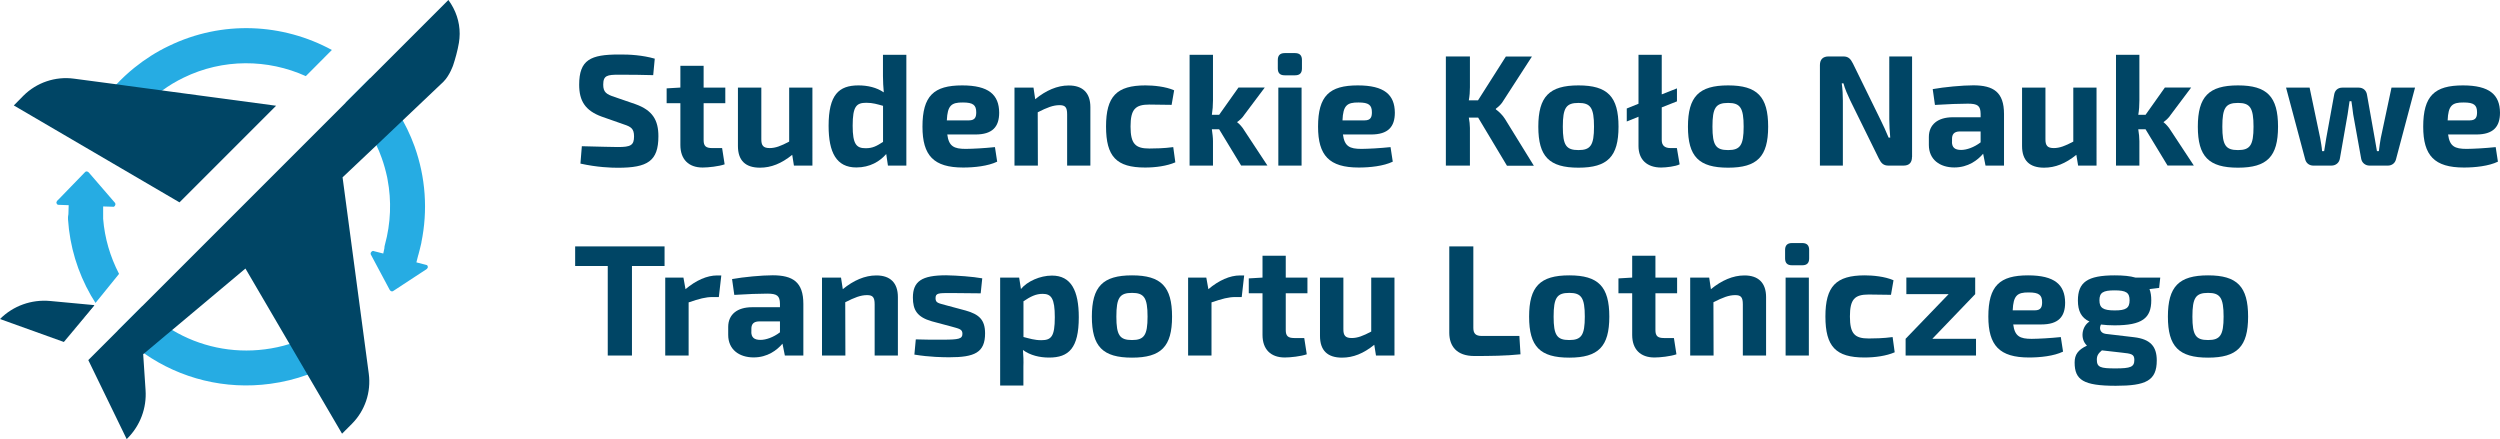 <?xml version="1.0" encoding="utf-8"?>
<!-- Generator: Adobe Illustrator 22.0.0, SVG Export Plug-In . SVG Version: 6.00 Build 0)  -->
<svg version="1.1" id="Warstwa_1" xmlns="http://www.w3.org/2000/svg" xmlns:xlink="http://www.w3.org/1999/xlink" x="0px" y="0px"
	 viewBox="0 0 3366.5 591.4" style="enable-background:new 0 0 3366.5 591.4;" xml:space="preserve">
<style type="text/css">
	.st0{fill:#26ACE3;}
	.st1{fill:#004565;}
	.st2{fill:#26AAE1;stroke:#000000;stroke-width:4;stroke-miterlimit:10;}
</style>
<g>
	<g>
		<g>
			<g>
				<path class="st0" d="M574.3,356.8l-13.6-3.5l2.2-8.6l0-0.1c0.2-0.6,0.4-1.3,0.6-1.9c1.3-4.6,2.3-9,3.4-13.6
					c0.1-0.4,0.2-0.9,0.3-1.3l0.3-1.3l-0.1,0c8.9-43.3,5.8-87.6-9.2-129.5c-2.9-8-6.2-15.8-9.9-23.4c-1.9-3.9-3.9-7.7-6-11.6
					c-11.9-21.5-26.6-40.6-43.7-57l-7.5,7.5l-18.2,18.2l-7.5,7.5c7.2,6.7,14,14.2,20.2,22.3c8.4,10.9,15.5,22.7,21.3,35.1
					c2.7,5.5,5,11.2,7.1,17.1c3,8.3,5.4,17,7.3,25.7l0.6,3.3c5.5,28.9,4.3,59.1-3.5,87.6c-0.5,1.7-0.8,3.3-0.8,5c0,0,0,0,0,0.1
					l-1.5,7l-12.9-3.3c0,0-1-0.9-2.9,0.8c-1.9,1.7-1,3.7-1,3.7l25.4,47.6c0,0,1,1.7,2.5,2.1c1.5,0.4,2.7-0.7,2.7-0.7l42.7-28
					c0,0,3.7-1.7,3.5-4.2C576,357,574.3,356.8,574.3,356.8z"/>
			</g>
			<g>
				<path class="st0" d="M138.9,294.7l0-16.7l13.3,0.4c0,0,1.2,0.7,2.6-1.4c1.4-2.1,0.1-3.8,0.1-3.8l-35.3-40.9c0,0-1.4-1.4-2.9-1.5
					c-1.5,0-2.5,1.3-2.5,1.3l-35.6,36.7c0,0-3.3,2.5-2.5,4.8c0.8,2.3,2.4,2.2,2.4,2.2l14,0.5l-0.4,12.4c0,0.1-0.1,0.1-0.1,0.2v0.1
					c-0.4,2.1-0.6,4.2-0.4,6.5c2.4,36.3,12.8,70.7,30.8,102.3c2,3.4,4,6.7,6.2,10.1l7.1-8.7l17.4-21.5l7.2-8.9
					C148.3,345.6,141,320.8,138.9,294.7z"/>
			</g>
			<g>
				<path class="st0" d="M176.4,163.4l3.2-4.1c2-2.5,4-5.1,6.3-7.6c8.3-9.5,17.3-18.2,26.9-25.7c1.8-1.4,3.6-2.8,5.5-4
					c9-6.7,18.8-12.5,28.9-17.4c53-25.9,113.5-25.2,164.6-2.1l8.2-8.2L439.2,75l7.7-7.7C381,31.5,299.5,26.8,227.1,62
					c-16.4,7.8-31.9,17.7-46.4,29.4c-8.5,6.9-16.5,14.3-24,22.3c-3.9,4.1-7.6,8.4-11.2,12.8c-4,5-8,10.1-11.6,15.4l-3.5,5l7.5,13.3
					L176.4,163.4z"/>
			</g>
			<g>
				<path class="st0" d="M454.4,433.6c-3.5-0.6-7,0.1-9.8,2.1c-7.1,5.1-14.6,9.8-22.6,14c-10.3,5.4-21.1,10-32.1,13.5
					c-10.8,3.4-22,5.8-33.2,7.2c-44.2,5.7-88-3.9-124.8-26c-14.7-8.8-28.3-19.6-40.2-32.2l-7.5,7.5l-18.2,18.2l-7.5,7.5
					c8.2,8.6,17,16.4,26.3,23.7c2.5,2,5.3,4,8,5.9c0.5,0.3,1.1,0.7,1.5,1c48.7,33.9,108.9,49.1,169.8,40.8
					c17.2-2.3,33.9-6.4,50.2-12.3c14.6-5.3,28.9-12.1,42.4-20.4c5-3.1,21.4-13,21.4-13l8.9-5.4l-6-8.6
					C473.9,447.2,463.6,435,454.4,433.6z"/>
			</g>
		</g>
	</g>
	<g>
		<g>
			<g>
				<path class="st1" d="M371.8,142.4L241.7,272.5L18.6,142l13-13.2c17.8-17.7,42.9-26.2,67.8-22.9l57.4,7.6l12.9,1.8l33.6,4.5l15,2
					L371.8,142.4z"/>
			</g>
			<g>
				<path class="st1" d="M127,411L86,460.5L0,429.6c17.7-17.8,42.4-26.6,67.5-24.3l58.8,5.5L127,411z"/>
			</g>
			<g>
				<path class="st1" d="M603.8,0L118.9,484.9l0,0l0,0l51.7,106.4l1-1c17.2-17.2,26.1-40.9,24.4-65.1l-3.2-48.3l1.3-1l8.4-7
					l20.7-17.4l8.7-7.2l98.6-82.7l130.1,222.4l13.1-13.1c17.8-17.8,26.2-42.8,22.9-67.7l-35.3-264.4l0,0l45.5-43l8.1-7.7l19.6-18.6
					l7.8-7.4l54.8-52c8.6-8.6,13.2-22.5,13.2-22.5c2.7-8.2,5.8-18.9,7.7-30.1c0.6-3.9,1-8,1-11.9C619.1,29.3,613.7,13.4,603.8,0z"/>
			</g>
			<polygon class="st1" points="127,411 86,460.5 126.2,410.9 			"/>
		</g>
	</g>
	<path class="st2" d="M331.6,278.6"/>
</g>
<g>
	<g>
		<path class="st1" d="M881.7,79l-2.1,22.2c-12.4-0.4-30.5-0.6-46-0.6c-15.8,0-21.3,0.9-21.3,13.4c0,10.2,4.3,13,15.3,16.6l27.9,9.6
			c23.4,8.3,31.1,21.7,31.1,43.3c0,33.4-14.5,42.4-54.5,42.4c-9.4,0-27.9-0.6-50.5-5.6l1.9-23.4c27.3,0.6,39.2,1.1,48.6,1.1
			c17.1,0,21.7-2.3,21.7-14.3c0-10.4-4-13-13.8-16.2l-29.6-10.4c-22.4-8.1-30.5-21.3-30.5-43c0-33.7,15.5-40.7,53.5-40.7
			C847.8,73.2,865.2,74.3,881.7,79z"/>
		<path class="st1" d="M947.5,188.7c0,7.9,3,10.7,11.5,10.7h13.4l3.4,21.9c-7.9,2.8-22.2,4.3-29.6,4.3c-19,0-30-11.1-30-30.3V139
			h-18.5v-20l18.5-1.1V88.6h31.3v29.4h29.2V139h-29.2V188.7z"/>
		<path class="st1" d="M1094,223h-24.9l-2.3-14.5c-14.5,11.7-28.3,17.3-43.5,17.3c-19.6,0-29.6-9.8-29.6-29.2v-78.6h31.5v69
			c-0.2,9.2,2.8,12.4,11.3,12.4c7.7,0,15.1-2.8,26.2-8.7v-72.7h31.3V223z"/>
		<path class="st1" d="M1220.6,223h-24.9l-2.3-15.6c-8.5,9.8-21.7,18.1-40.3,18.1c-26.8,0-37.3-20.2-37.3-56
			c0-42,13.8-54.5,40.2-54.5c12.4,0,24.5,2.8,34.1,9.4c-0.6-7-1.1-14.3-1.1-21.9V73.8h31.5V223z M1165.7,199.6
			c9.4,0,14.5-2.8,23.4-8.5v-48.6c-7.7-2.1-13.6-4.1-22.4-4.1c-13.4,0-18.5,4.5-18.5,30.9C1148.2,194.4,1153.3,199.6,1165.7,199.6z"
			/>
		<path class="st1" d="M1339.8,198.1l3,19.6c-12.4,6-30.9,7.9-45.8,7.9c-39.8,0-54.8-16.2-54.8-55c0-41.6,15.3-55.6,53.5-55.6
			c35.8,0,49.6,12.6,49.8,36.7c0,19.2-9.2,29.4-32,29.4h-37.9c2.1,16,9,19.4,24.9,19.4C1310.2,200.4,1325.5,199.6,1339.8,198.1z
			 M1275,162.1h29.8c8.5,0,9.8-4.9,9.8-10.9c0-9.8-4.3-13.2-17.9-13.2C1281,137.8,1275.9,142.2,1275,162.1z"/>
		<path class="st1" d="M1468.3,144.2V223H1437v-69c0-9.6-2.6-12.4-10.2-12.4c-8.7,0-16.8,3.2-29.4,9.6l0.2,71.8h-31.5v-105h25.6
			l2.3,15.6c14.5-11.9,29.8-18.5,45-18.5C1458.1,115,1468.3,125.2,1468.3,144.2z"/>
		<path class="st1" d="M1581.1,121.6l-3.4,19.6c-11.5-0.2-22.2-0.4-30-0.4c-19,0-25.3,6.4-25.3,29.6c0,23.2,6.4,29.6,25.3,29.6
			c6.6,0,20-0.2,32.2-1.9l2.8,20.5c-11.3,4.9-26.4,7-40.7,7c-38.6,0-52.6-14.7-52.6-55.2c0-40.7,14.3-55.4,53.1-55.4
			C1553.2,115,1569.6,116.5,1581.1,121.6z"/>
		<path class="st1" d="M1631.9,174.2c0.8,5.5,1.5,11.1,1.5,15.8v33h-31.5V73.8h31.5v61.6c0,6.6-0.5,13-1.5,19.2h9.8l26-36.7h35.4
			l-27.3,36.4c-2.6,4.3-7.3,8.3-9.8,10v0.4c2.6,1.7,7.3,6.8,9.8,11.3l30.9,46.9h-35.4l-29.6-48.8H1631.9z"/>
		<path class="st1" d="M1744,71.5c6.2,0,9.2,3.2,9.2,9.2v11.5c0,6.2-3,9.2-9.2,9.2h-14.1c-6.2,0-9.2-3-9.2-9.2V80.7
			c0-6,3-9.2,9.2-9.2H1744z M1721.4,223v-105h31.3v105H1721.4z"/>
		<path class="st1" d="M1872.5,198.1l3,19.6c-12.4,6-30.9,7.9-45.8,7.9c-39.8,0-54.8-16.2-54.8-55c0-41.6,15.3-55.6,53.5-55.6
			c35.8,0,49.7,12.6,49.9,36.7c0,19.2-9.2,29.4-32,29.4h-37.9c2.1,16,9,19.4,24.9,19.4C1842.9,200.4,1858.3,199.6,1872.5,198.1z
			 M1807.8,162.1h29.8c8.5,0,9.8-4.9,9.8-10.9c0-9.8-4.3-13.2-17.9-13.2C1813.7,137.8,1808.6,142.2,1807.8,162.1z"/>
		<path class="st1" d="M1977.9,158.2c0.9,4.9,1.5,9.8,1.5,14.1V223H1947V76h32.4v41.6c0,5.7-0.4,11.7-1.5,17.5h12.4l37.5-59h35.1
			l-37.9,58.6c-3,5.3-6.4,8.5-10.7,11.7v0.9c4.3,3,9.4,8.1,12.4,13l38.8,62.9h-36.2l-38.8-64.8H1977.9z"/>
		<path class="st1" d="M2179.5,170.6c0,40.3-14.7,55.2-53.9,55.2c-39.4,0-54.1-14.9-54.1-55.2c0-40.5,14.7-55.6,54.1-55.6
			C2164.8,115,2179.5,130.1,2179.5,170.6z M2104.5,170.6c0,25.1,4.5,31.5,21.1,31.5c16.2,0,20.9-6.4,20.9-31.5
			c0-25.6-4.7-32-20.9-32C2109,138.6,2104.5,145,2104.5,170.6z"/>
		<path class="st1" d="M2261.8,221.3c-5.3,2.8-18.3,4.3-24.9,4.3c-18.8,0-30.5-10.4-30.5-29v-39.4l-15.8,6.4v-17.5l15.8-6.4V73.8
			h31.3v53.3l20.5-8.1v17.5l-20.5,8.1v44.1c0,7.2,4.1,10.7,11.9,10.7h8.5L2261.8,221.3z"/>
		<path class="st1" d="M2381,170.6c0,40.3-14.7,55.2-53.9,55.2c-39.4,0-54.1-14.9-54.1-55.2c0-40.5,14.7-55.6,54.1-55.6
			C2366.3,115,2381,130.1,2381,170.6z M2306,170.6c0,25.1,4.5,31.5,21.1,31.5c16.2,0,20.9-6.4,20.9-31.5c0-25.6-4.7-32-20.9-32
			C2310.4,138.6,2306,145,2306,170.6z"/>
		<path class="st1" d="M2574.7,211.3c0,7.7-3.8,11.7-11.5,11.7H2543c-6.8,0-9.8-3.2-13-9.6l-38.6-78.4c-3-6.4-7.2-15.6-9-22.8h-2.3
			c1.1,7.7,1.5,15.8,1.5,23.4V223h-30.9V87.7c0-7.7,4.1-11.7,11.7-11.7h19.8c6.8,0,9.8,3.2,13,9.6l37.3,76.1
			c3.2,6.4,7.3,15.3,10.7,23.6h2.2c-0.7-8.3-1.3-16.4-1.3-24.7V76h30.7V211.3z"/>
		<path class="st1" d="M2698.6,153.5V223h-24.9l-3.2-16c-7.4,8.7-20.2,18.5-38.8,18.5c-19.6,0-34.3-10.7-34.3-30.3v-10.7
			c0-16.8,12.1-26.6,32.2-26.6h37.5v-4.7c-0.2-10.7-3.8-13.6-17.2-13.6c-10,0-27.5,0.6-44.3,1.7l-3-21.3c15.3-2.8,40-5.1,54.8-5.1
			C2684.3,115,2698.6,123.9,2698.6,153.5z M2628.5,191c0,7.5,3.8,10.9,12.4,10.9c7.3,0,17.3-3.4,26.2-10.2V177h-28.3
			c-7.7,0.2-10.2,4.1-10.2,10V191z"/>
		<path class="st1" d="M2823.3,223h-24.9l-2.4-14.5c-14.5,11.7-28.3,17.3-43.5,17.3c-19.6,0-29.6-9.8-29.6-29.2v-78.6h31.5v69
			c-0.2,9.2,2.8,12.4,11.3,12.4c7.7,0,15.1-2.8,26.2-8.7v-72.7h31.3V223z"/>
		<path class="st1" d="M2879.4,174.2c0.9,5.5,1.5,11.1,1.5,15.8v33h-31.5V73.8h31.5v61.6c0,6.6-0.4,13-1.5,19.2h9.8l26-36.7h35.4
			l-27.3,36.4c-2.6,4.3-7.3,8.3-9.8,10v0.4c2.5,1.7,7.2,6.8,9.8,11.3l30.9,46.9h-35.4l-29.6-48.8H2879.4z"/>
		<path class="st1" d="M3067.6,170.6c0,40.3-14.7,55.2-53.9,55.2c-39.4,0-54.1-14.9-54.1-55.2c0-40.5,14.7-55.6,54.1-55.6
			C3052.9,115,3067.6,130.1,3067.6,170.6z M2992.6,170.6c0,25.1,4.5,31.5,21.1,31.5c16.2,0,20.9-6.4,20.9-31.5
			c0-25.6-4.7-32-20.9-32C2997.1,138.6,2992.6,145,2992.6,170.6z"/>
		<path class="st1" d="M3226.4,214.7c-1.3,5.1-5.6,8.3-10.9,8.3h-24.7c-5.7,0-10.4-3.8-11.3-9.6l-10.7-59.4
			c-0.9-6-1.3-11.7-2.4-17.7h-2.5l-2.6,17.7l-10.4,59.4c-0.9,5.8-5.5,9.6-11.5,9.6h-24.3c-5.3,0-9.6-3.2-10.9-8.3l-25.8-96.7h31.7
			l14.3,68.2c1,5.8,2.1,11.5,2.5,17.3h2.8c0.9-5.7,1.9-11.5,2.8-17.3l10.7-58.8c0.9-5.8,5.1-9.4,10.9-9.4h22.2
			c5.7,0,10.2,3.6,11.1,9.6l10.4,58.6c0.9,5.8,2.1,11.5,3,17.3h2.6c0.8-5.7,1.3-11.3,2.5-17.3l14.5-68.2h31.7L3226.4,214.7z"/>
		<path class="st1" d="M3360.7,198.1l3,19.6c-12.4,6-30.9,7.9-45.8,7.9c-39.8,0-54.8-16.2-54.8-55c0-41.6,15.3-55.6,53.5-55.6
			c35.8,0,49.7,12.6,49.9,36.7c0,19.2-9.2,29.4-32,29.4h-37.9c2.1,16,9,19.4,24.9,19.4C3331.1,200.4,3346.5,199.6,3360.7,198.1z
			 M3296,162.1h29.8c8.5,0,9.8-4.9,9.8-10.9c0-9.8-4.3-13.2-17.9-13.2C3301.9,137.8,3296.8,142.2,3296,162.1z"/>
		<path class="st1" d="M851,358.2v120.6h-32.6V358.2h-43.9v-26.4h120.4v26.4H851z"/>
		<path class="st1" d="M968,400h-8.5c-9.2,0-17.9,2.3-32.2,7.2v71.6h-31.5v-105h24.5l2.8,15.6c14.1-11.9,29-18.5,42.6-18.5h5.6
			L968,400z"/>
		<path class="st1" d="M1081.8,409.3v69.5h-24.9l-3.2-16c-7.4,8.7-20.2,18.5-38.8,18.5c-19.6,0-34.3-10.7-34.3-30.3v-10.7
			c0-16.8,12.1-26.6,32.2-26.6h37.5v-4.7c-0.2-10.7-3.8-13.6-17.2-13.6c-10,0-27.5,0.6-44.3,1.7l-3-21.3c15.3-2.8,40-5.1,54.8-5.1
			C1067.6,370.8,1081.8,379.7,1081.8,409.3z M1011.7,446.8c0,7.5,3.8,10.9,12.4,10.9c7.3,0,17.3-3.4,26.2-10.2v-14.7H1022
			c-7.7,0.2-10.2,4.1-10.2,10V446.8z"/>
		<path class="st1" d="M1209.1,400v78.8h-31.3v-69c0-9.6-2.6-12.4-10.2-12.4c-8.7,0-16.8,3.2-29.4,9.6l0.2,71.8h-31.5v-105h25.6
			l2.4,15.6c14.5-11.9,29.8-18.5,45-18.5C1198.9,370.8,1209.1,381,1209.1,400z"/>
		<path class="st1" d="M1322.7,374.8l-2.1,20.2c-13.4-0.2-27.3-0.4-40.5-0.4c-16.4,0-20.3,0-20.3,7c0,6.4,3.9,6.6,13.9,9.4l26.8,7.2
			c17.9,5.1,26,12.4,26,30.7c0,26-14.3,32.2-48.1,32.2c-7.9,0-26.8-0.2-47.1-3.6l1.9-20.5c7.7,0.4,22.4,0.4,36.4,0.4
			c21.5,0,26.4-1.1,26.4-7.9c0-6.4-4.5-6.8-14.9-9.8l-26.2-7c-20-5.7-25.6-15.3-25.6-32c0-21.9,11.9-30,44.8-30
			C1289.3,371,1309.7,372.5,1322.7,374.8z"/>
		<path class="st1" d="M1452.7,427.2c0,41.8-13.6,54.3-40,54.3c-12.8,0-25.4-3-35.2-10.2c0.6,7.3,0.9,14.9,0.6,22.6v25.3h-31.3
			V373.8h25.6l2.4,15.4c8.5-10.4,25.8-18.1,41.7-18.1C1442.5,371,1452.7,391.7,1452.7,427.2z M1420.4,427.2
			c0-25.4-4.7-31.5-16.4-31.5c-9.2,0-16.2,3.6-25.8,10v48.1c8.3,2.1,14.9,4.3,23.9,4.3C1415.5,458.1,1420.4,453.5,1420.4,427.2z"/>
		<path class="st1" d="M1578.3,426.4c0,40.3-14.7,55.2-53.9,55.2c-39.4,0-54.1-14.9-54.1-55.2c0-40.5,14.7-55.6,54.1-55.6
			C1563.6,370.8,1578.3,385.9,1578.3,426.4z M1503.3,426.4c0,25.1,4.5,31.5,21.1,31.5c16.2,0,20.9-6.4,20.9-31.5
			c0-25.6-4.7-32-20.9-32C1507.8,394.4,1503.3,400.8,1503.3,426.4z"/>
		<path class="st1" d="M1672.1,400h-8.5c-9.2,0-17.9,2.3-32.2,7.2v71.6h-31.5v-105h24.5l2.8,15.6c14.1-11.9,29-18.5,42.6-18.5h5.6
			L1672.1,400z"/>
		<path class="st1" d="M1731.4,444.5c0,7.9,3,10.7,11.5,10.7h13.4l3.4,21.9c-7.9,2.8-22.2,4.3-29.6,4.3c-19,0-30-11.1-30-30.3v-56.2
			h-18.5v-20l18.5-1.1v-29.4h31.3v29.4h29.2v21.1h-29.2V444.5z"/>
		<path class="st1" d="M1877.8,478.8h-24.9l-2.3-14.5c-14.5,11.7-28.3,17.3-43.5,17.3c-19.6,0-29.6-9.8-29.6-29.2v-78.6h31.5v69
			c-0.2,9.2,2.8,12.4,11.3,12.4c7.7,0,15.1-2.8,26.2-8.7v-72.7h31.3V478.8z"/>
		<path class="st1" d="M1984,441.5c0,7.7,3.2,10.9,11.5,10.9h50.5l1.5,24.7c-19.6,2.1-41.3,2.3-62.2,2.3
			c-23.6,0-33.7-13.2-33.7-31.3V331.8h32.4V441.5z"/>
		<path class="st1" d="M2167.1,426.4c0,40.3-14.7,55.2-53.9,55.2c-39.4,0-54.1-14.9-54.1-55.2c0-40.5,14.7-55.6,54.1-55.6
			C2152.4,370.8,2167.1,385.9,2167.1,426.4z M2092.1,426.4c0,25.1,4.5,31.5,21.1,31.5c16.2,0,20.9-6.4,20.9-31.5
			c0-25.6-4.7-32-20.9-32C2096.6,394.4,2092.1,400.8,2092.1,426.4z"/>
		<path class="st1" d="M2229.2,444.5c0,7.9,3,10.7,11.5,10.7h13.4l3.4,21.9c-7.9,2.8-22.1,4.3-29.6,4.3c-19,0-30-11.1-30-30.3v-56.2
			h-18.5v-20l18.5-1.1v-29.4h31.3v29.4h29.2v21.1h-29.2V444.5z"/>
		<path class="st1" d="M2378.2,400v78.8h-31.3v-69c0-9.6-2.6-12.4-10.2-12.4c-8.7,0-16.8,3.2-29.4,9.6l0.2,71.8h-31.5v-105h25.6
			l2.3,15.6c14.5-11.9,29.8-18.5,45-18.5C2367.9,370.8,2378.2,381,2378.2,400z"/>
		<path class="st1" d="M2427,327.3c6.2,0,9.2,3.2,9.2,9.2V348c0,6.2-3,9.2-9.2,9.2H2413c-6.2,0-9.2-3-9.2-9.2v-11.5
			c0-6,3-9.2,9.2-9.2H2427z M2404.5,478.8v-105h31.3v105H2404.5z"/>
		<path class="st1" d="M2549.8,377.4l-3.4,19.6c-11.5-0.2-22.2-0.4-30-0.4c-19,0-25.3,6.4-25.3,29.6c0,23.2,6.4,29.6,25.3,29.6
			c6.6,0,20-0.2,32.2-1.9l2.8,20.5c-11.3,4.9-26.4,7-40.7,7c-38.6,0-52.6-14.7-52.6-55.2c0-40.7,14.3-55.4,53.1-55.4
			C2521.9,370.8,2538.3,372.3,2549.8,377.4z"/>
		<path class="st1" d="M2660.9,478.8h-94.8v-22.6l57.9-60.1h-56.9v-22.4h92.7v22.4l-57.7,60.1h58.8V478.8z"/>
		<path class="st1" d="M2775.1,453.9l3,19.6c-12.4,6-30.9,7.9-45.8,7.9c-39.8,0-54.8-16.2-54.8-55c0-41.6,15.3-55.6,53.5-55.6
			c35.8,0,49.7,12.6,49.9,36.7c0,19.2-9.2,29.4-32,29.4H2711c2.1,16,9,19.4,24.9,19.4C2745.5,456.2,2760.8,455.4,2775.1,453.9z
			 M2710.3,417.9h29.8c8.5,0,9.8-4.9,9.8-10.9c0-9.8-4.3-13.2-17.9-13.2C2716.3,393.6,2711.2,398,2710.3,417.9z"/>
		<path class="st1" d="M2894.5,389.3c1.7,4.3,2.4,9.2,2.4,15.1c0,24.1-12.4,33.7-49.4,33.7c-6.8,0-13-0.4-18.3-1.1
			c-2.6,4.5-1.7,11.5,6.4,12.6l38.2,4.5c21.9,2.6,30.5,12.4,30.5,31.3c0,27.3-14.7,34.1-55.2,34.1c-43.7,0-55.4-7.9-55.4-31.3
			c0-10.7,4.5-17,16.6-22.8c-9.8-9.2-6.8-26.2,3.4-32.4c-11.1-5.1-15.6-14.3-15.6-28.3c0-24.5,12.6-33.9,49.6-33.9
			c11.5,0,20.7,0.9,27.9,3h33.4l-1.5,13.9L2894.5,389.3z M2856.8,474.8l-26.4-3c-4.7,4-6.8,7-6.8,12.4c0,10.4,4.7,11.9,24.9,11.9
			c20.7,0,25.6-1.9,25.6-11.5C2874.1,476.9,2870.2,476.2,2856.8,474.8z M2867.7,404.4c0-10.4-4.7-13.4-20.2-13.4
			c-15.5,0-20.4,3-20.4,13.4c0,10.2,4.9,13.6,20.4,13.6C2863,418.1,2867.7,414.7,2867.7,404.4z"/>
		<path class="st1" d="M3027.3,426.4c0,40.3-14.7,55.2-53.9,55.2c-39.4,0-54.1-14.9-54.1-55.2c0-40.5,14.7-55.6,54.1-55.6
			C3012.6,370.8,3027.3,385.9,3027.3,426.4z M2952.3,426.4c0,25.1,4.5,31.5,21.1,31.5c16.2,0,20.9-6.4,20.9-31.5
			c0-25.6-4.7-32-20.9-32C2956.8,394.4,2952.3,400.8,2952.3,426.4z"/>
	</g>
</g>
</svg>
